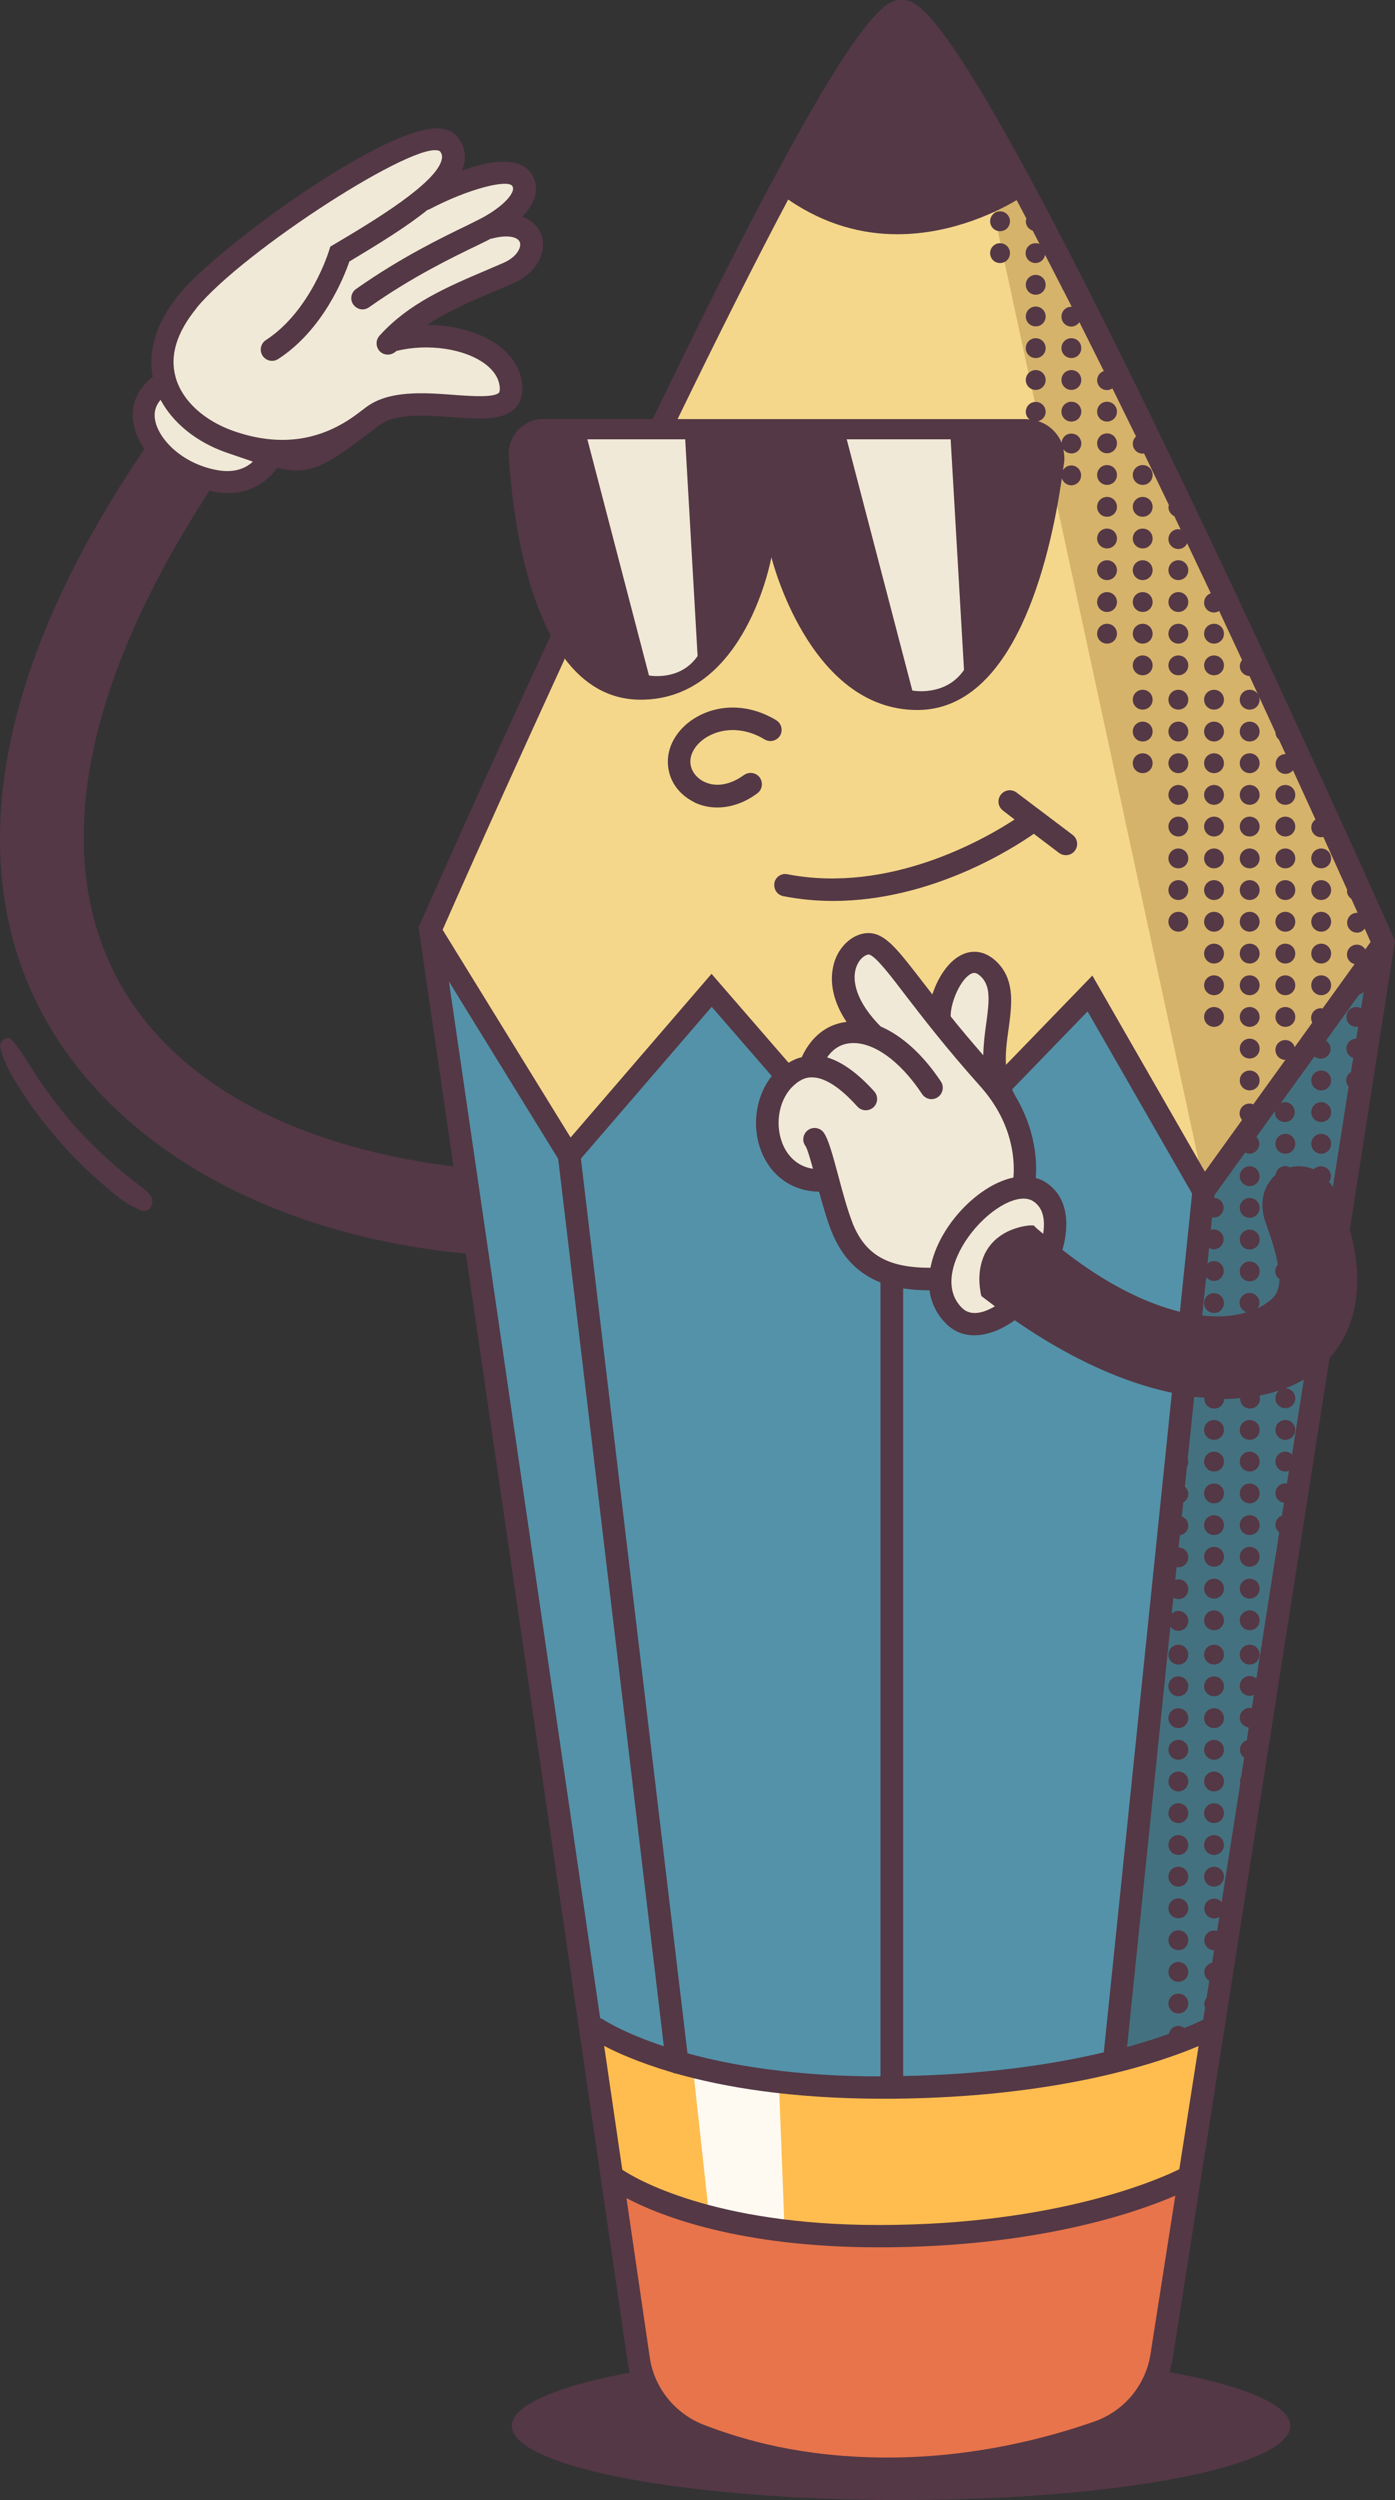 <?xml version="1.0" encoding="UTF-8"?><svg id="Layer_2" xmlns="http://www.w3.org/2000/svg" viewBox="0 0 73.15 131.06"><rect x="0" y="0" width="73.15" height="131.06" fill="#333333" stroke="none"/><defs><style>.cls-1{fill:#d6b36b;}.cls-1,.cls-2,.cls-3,.cls-4,.cls-5,.cls-6,.cls-7,.cls-8,.cls-9{stroke-width:0px;}.cls-2{fill:#e8744b;}.cls-3{fill:#f4d78b;}.cls-4{fill:#fefaf1;}.cls-5{fill:#44717f;}.cls-6{fill:#5492a9;}.cls-7{fill:#543845;}.cls-8{fill:#f0e9d7;}.cls-9{fill:#ffbd4f;}</style></defs><g id="Layer_1-2"><path class="cls-3" d="m72.52,49.37l-9.36,12.89-6.18-10.22-4.63,4.79-5.75,2.27-5.28-2.8-3.92-4.36-7.47,8.32-7.21-11.39.18-.71L41.08,9.68s3.08,2.61,6.76,2.02c3.68-.59,5.87-2.02,5.87-2.02l11.89,24.59,6.91,15.1Z"/><polygon class="cls-1" points="51.99 10.57 63.16 62.26 72.52 49.37 57.69 17.39 53.36 9.5 51.99 10.57"/><path class="cls-6" d="m63.68,106.47s-7.89,2.91-15.57,2.91-13.85-1.57-13.85-1.57l-3.29-1.63-8.56-57.17,7.61,11.75,7.39-8.81,3.92,4.36,11.03.53,4.85-4.63,5.96,10.06,9.17-12.37-8.65,56.58Z"/><polygon class="cls-5" points="72.1 50.08 63.16 62.26 58.49 107.95 63.68 106.47 72.1 50.08"/><ellipse class="cls-7" cx="47.25" cy="127.17" rx="20.41" ry="3.89"/><path class="cls-2" d="m62.31,114.4s-1.48,10.6-2.31,11.55c-.83.95-4.86,3.38-11.86,3.38s-12.22-1.42-13.53-3.03c-1.31-1.6-1.01-3.56-1.01-3.56l-1.36-8.42,30.08.07Z"/><path class="cls-9" d="m63.68,106.47l-1.36,7.93s-7.07,2.85-15.84,2.85-14.42-2.85-14.42-2.85l-1.07-7.88s5.52,3.03,16.11,3.03,16.58-3.08,16.58-3.08Z"/><polygon class="cls-4" points="40.84 109.05 41.14 116.88 37.16 115.93 36.33 108.34 40.84 109.05"/><path class="cls-8" d="m14.01,24.16s-.34,1.14-1.87,1.31-4.48-1.6-4.63-3.19c-.15-1.59.93-1.94.93-1.94l.12-.8s-.3-3.06,2.48-5.21c2.77-2.15,6.96-5.17,9.69-6.41,2.74-1.25,3.09.02,3,.82-.09.8-.67,1.25-.67,1.25,0,0,3.23-1.71,4.2-.47.98,1.25-1.25,2.11-1.25,2.11,0,0,1.8.09,1.91,1.22.11,1.13-3.2,2.02-4.45,2.98-1.25.96-2.71,1.89-2.71,1.89,0,0,4.18-.04,5.18,1.05,1,1.09,1.16,2.09.42,2.38-.73.29-4.38-.31-5.45.02-1.07.33-3.58,2.74-5.18,2.87-1.6.13-1.74.12-1.74.12Z"/><path class="cls-8" d="m55,65.68s.71-1.33.22-2.18c-.49-.85-1.42-1.09-1.42-1.09,0,0,.31-1.6-.42-3.27s-1.25-3.03-1.25-3.03c0,0,.65-3.74.2-4.61s-1.42-1.25-2.14-.56c-.71.69-.93,2.05-.93,2.05,0,0-3.07-3.67-4.03-3.36s-.85,2.05-.85,2.05l.91,2.34s-1.67-.11-2.36.78c-.69.89-.65,1.09-.65,1.09,0,0-.76.2-1.27,1.11-.51.91-1.36,1.8-.44,3.23.91,1.42,2.65,1.45,2.65,1.45,0,0,.44,3.45,2.34,4.47,1.89,1.02,3.69.93,3.69.93,0,0-.69,2.05,1.56,2.31,2.25.27,2.98-1.6,2.98-1.6l1.2-2.11Z"/><path class="cls-7" d="m69.28,45.52c.29,0,.52-.23.52-.52s-.23-.52-.52-.52-.52.23-.52.52.23.52.52.52Z"/><path class="cls-7" d="m69.28,47.18c.29,0,.52-.23.52-.52s-.23-.52-.52-.52-.52.23-.52.52.23.52.52.52Z"/><path class="cls-7" d="m69.28,48.84c.29,0,.52-.23.52-.52s-.23-.52-.52-.52-.52.23-.52.52.23.52.52.52Z"/><path class="cls-7" d="m69.28,50.51c.29,0,.52-.23.52-.52s-.23-.52-.52-.52-.52.23-.52.52.23.52.52.52Z"/><path class="cls-7" d="m69.28,52.17c.29,0,.52-.23.52-.52s-.23-.52-.52-.52-.52.23-.52.52.23.52.52.52Z"/><path class="cls-7" d="m69.28,56.12c-.29,0-.52.23-.52.52s.23.52.52.52.52-.23.52-.52-.23-.52-.52-.52Z"/><path class="cls-7" d="m69.28,57.78c-.29,0-.52.23-.52.52s.23.52.52.52.52-.23.52-.52-.23-.52-.52-.52Z"/><path class="cls-7" d="m69.28,59.44c-.29,0-.52.23-.52.52s.23.52.52.52.52-.23.52-.52-.23-.52-.52-.52Z"/><path class="cls-7" d="m67.4,42.19c.29,0,.52-.23.52-.52s-.23-.52-.52-.52-.52.23-.52.52.23.52.52.52Z"/><path class="cls-7" d="m67.4,43.85c.29,0,.52-.23.52-.52s-.23-.52-.52-.52-.52.23-.52.52.23.52.52.52Z"/><path class="cls-7" d="m67.4,45.52c.29,0,.52-.23.52-.52s-.23-.52-.52-.52-.52.23-.52.52.23.52.52.52Z"/><path class="cls-7" d="m67.4,47.18c.29,0,.52-.23.52-.52s-.23-.52-.52-.52-.52.23-.52.52.23.52.52.52Z"/><path class="cls-7" d="m67.4,48.84c.29,0,.52-.23.52-.52s-.23-.52-.52-.52-.52.23-.52.52.23.52.52.52Z"/><path class="cls-7" d="m67.4,50.51c.29,0,.52-.23.52-.52s-.23-.52-.52-.52-.52.23-.52.52.23.52.52.52Z"/><path class="cls-7" d="m67.4,52.17c.29,0,.52-.23.52-.52s-.23-.52-.52-.52-.52.23-.52.52.23.52.52.52Z"/><path class="cls-7" d="m67.4,53.83c.29,0,.52-.23.52-.52s-.23-.52-.52-.52-.52.23-.52.52.23.52.52.52Z"/><path class="cls-7" d="m67.4,59.44c-.29,0-.52.23-.52.52s.23.52.52.52.52-.23.52-.52-.23-.52-.52-.52Z"/><path class="cls-7" d="m65.53,37.2c.29,0,.52-.23.52-.52s-.23-.52-.52-.52-.52.23-.52.52.23.52.52.52Z"/><path class="cls-7" d="m65.53,38.87c.29,0,.52-.23.52-.52s-.23-.52-.52-.52-.52.23-.52.52.23.52.52.52Z"/><path class="cls-7" d="m65.53,40.53c.29,0,.52-.23.52-.52s-.23-.52-.52-.52-.52.23-.52.52.23.52.52.52Z"/><path class="cls-7" d="m65.53,42.19c.29,0,.52-.23.52-.52s-.23-.52-.52-.52-.52.23-.52.52.23.52.52.52Z"/><path class="cls-7" d="m65.53,43.85c.29,0,.52-.23.52-.52s-.23-.52-.52-.52-.52.23-.52.52.23.52.52.52Z"/><path class="cls-7" d="m65.53,45.52c.29,0,.52-.23.52-.52s-.23-.52-.52-.52-.52.23-.52.52.23.52.52.52Z"/><path class="cls-7" d="m65.53,47.18c.29,0,.52-.23.52-.52s-.23-.52-.52-.52-.52.23-.52.52.23.52.52.52Z"/><path class="cls-7" d="m65.53,48.84c.29,0,.52-.23.52-.52s-.23-.52-.52-.52-.52.23-.52.52.23.52.52.52Z"/><path class="cls-7" d="m65.53,50.51c.29,0,.52-.23.52-.52s-.23-.52-.52-.52-.52.23-.52.52.23.52.52.52Z"/><path class="cls-7" d="m65.53,52.17c.29,0,.52-.23.52-.52s-.23-.52-.52-.52-.52.23-.52.52.23.52.52.52Z"/><path class="cls-7" d="m65.53,53.83c.29,0,.52-.23.52-.52s-.23-.52-.52-.52-.52.23-.52.52.23.52.52.52Z"/><path class="cls-7" d="m65.53,55.49c.29,0,.52-.23.52-.52s-.23-.52-.52-.52-.52.23-.52.52.23.52.52.52Z"/><path class="cls-7" d="m65.53,57.16c.29,0,.52-.23.52-.52s-.23-.52-.52-.52-.52.23-.52.52.23.52.52.52Z"/><path class="cls-7" d="m63.66,37.2c.29,0,.52-.23.52-.52s-.23-.52-.52-.52-.52.23-.52.52.23.52.52.52Z"/><path class="cls-7" d="m63.66,38.87c.29,0,.52-.23.52-.52s-.23-.52-.52-.52-.52.23-.52.52.23.52.52.52Z"/><path class="cls-7" d="m63.66,40.53c.29,0,.52-.23.52-.52s-.23-.52-.52-.52-.52.23-.52.52.23.52.52.52Z"/><circle class="cls-7" cx="63.66" cy="41.67" r=".52"/><path class="cls-7" d="m63.66,43.85c.29,0,.52-.23.52-.52s-.23-.52-.52-.52-.52.23-.52.52.23.52.52.52Z"/><path class="cls-7" d="m63.66,45.52c.29,0,.52-.23.52-.52s-.23-.52-.52-.52-.52.23-.52.52.23.52.52.52Z"/><path class="cls-7" d="m63.66,47.18c.29,0,.52-.23.52-.52s-.23-.52-.52-.52-.52.23-.52.52.23.52.52.52Z"/><path class="cls-7" d="m63.66,48.84c.29,0,.52-.23.52-.52s-.23-.52-.52-.52-.52.23-.52.52.23.52.52.52Z"/><path class="cls-7" d="m63.66,50.51c.29,0,.52-.23.52-.52s-.23-.52-.52-.52-.52.23-.52.52.23.52.52.52Z"/><path class="cls-7" d="m63.66,52.17c.29,0,.52-.23.52-.52s-.23-.52-.52-.52-.52.23-.52.52.23.52.52.52Z"/><path class="cls-7" d="m63.66,53.83c.29,0,.52-.23.52-.52s-.23-.52-.52-.52-.52.23-.52.52.23.52.52.52Z"/><path class="cls-7" d="m61.79,37.2c.29,0,.52-.23.52-.52s-.23-.52-.52-.52-.52.23-.52.52.23.52.52.52Z"/><path class="cls-7" d="m61.79,38.87c.29,0,.52-.23.52-.52s-.23-.52-.52-.52-.52.23-.52.52.23.52.52.52Z"/><path class="cls-7" d="m61.79,40.53c.29,0,.52-.23.52-.52s-.23-.52-.52-.52-.52.23-.52.52.23.52.52.52Z"/><circle class="cls-7" cx="61.79" cy="41.67" r=".52"/><path class="cls-7" d="m61.79,43.85c.29,0,.52-.23.52-.52s-.23-.52-.52-.52-.52.23-.52.52.23.52.52.52Z"/><path class="cls-7" d="m61.79,45.52c.29,0,.52-.23.52-.52s-.23-.52-.52-.52-.52.23-.52.52.23.52.52.52Z"/><path class="cls-7" d="m61.79,47.18c.29,0,.52-.23.52-.52s-.23-.52-.52-.52-.52.23-.52.52.23.52.52.52Z"/><path class="cls-7" d="m61.79,48.84c.29,0,.52-.23.52-.52s-.23-.52-.52-.52-.52.23-.52.52.23.52.52.52Z"/><path class="cls-7" d="m59.92,37.2c.29,0,.52-.23.52-.52s-.23-.52-.52-.52-.52.23-.52.52.23.52.52.52Z"/><path class="cls-7" d="m59.92,38.87c.29,0,.52-.23.52-.52s-.23-.52-.52-.52-.52.23-.52.52.23.52.52.52Z"/><path class="cls-7" d="m59.92,40.53c.29,0,.52-.23.52-.52s-.23-.52-.52-.52-.52.23-.52.52.23.52.52.52Z"/><path class="cls-7" d="m63.66,33.74c.29,0,.52-.23.52-.52s-.23-.52-.52-.52-.52.23-.52.52.23.52.52.52Z"/><path class="cls-7" d="m63.66,35.4c.29,0,.52-.23.52-.52s-.23-.52-.52-.52-.52.23-.52.52.23.52.52.52Z"/><path class="cls-7" d="m61.79,30.41c.29,0,.52-.23.52-.52s-.23-.52-.52-.52-.52.23-.52.52.23.52.52.52Z"/><path class="cls-7" d="m61.79,32.08c.29,0,.52-.23.52-.52s-.23-.52-.52-.52-.52.23-.52.52.23.52.52.52Z"/><path class="cls-7" d="m61.79,33.74c.29,0,.52-.23.52-.52s-.23-.52-.52-.52-.52.23-.52.52.23.52.52.52Z"/><path class="cls-7" d="m61.79,35.4c.29,0,.52-.23.52-.52s-.23-.52-.52-.52-.52.23-.52.52.23.52.52.52Z"/><path class="cls-7" d="m59.92,25.42c.29,0,.52-.23.52-.52s-.23-.52-.52-.52-.52.23-.52.52.23.52.52.52Z"/><path class="cls-7" d="m59.92,27.09c.29,0,.52-.23.52-.52s-.23-.52-.52-.52-.52.23-.52.52.23.52.52.52Z"/><path class="cls-7" d="m59.92,28.75c.29,0,.52-.23.52-.52s-.23-.52-.52-.52-.52.23-.52.52.23.52.52.52Z"/><path class="cls-7" d="m59.92,30.41c.29,0,.52-.23.52-.52s-.23-.52-.52-.52-.52.23-.52.52.23.52.52.52Z"/><path class="cls-7" d="m59.92,32.08c.29,0,.52-.23.52-.52s-.23-.52-.52-.52-.52.23-.52.52.23.52.52.52Z"/><path class="cls-7" d="m59.92,33.74c.29,0,.52-.23.52-.52s-.23-.52-.52-.52-.52.23-.52.52.23.52.52.52Z"/><path class="cls-7" d="m59.92,35.4c.29,0,.52-.23.52-.52s-.23-.52-.52-.52-.52.23-.52.52.23.52.52.52Z"/><path class="cls-7" d="m58.05,22.1c.29,0,.52-.23.52-.52s-.23-.52-.52-.52-.52.23-.52.52.23.52.52.52Z"/><path class="cls-7" d="m58.05,23.76c.29,0,.52-.23.52-.52s-.23-.52-.52-.52-.52.23-.52.52.23.52.52.52Z"/><path class="cls-7" d="m58.05,25.42c.29,0,.52-.23.52-.52s-.23-.52-.52-.52-.52.23-.52.52.23.52.52.52Z"/><path class="cls-7" d="m58.05,27.09c.29,0,.52-.23.52-.52s-.23-.52-.52-.52-.52.23-.52.52.23.52.52.52Z"/><path class="cls-7" d="m58.05,28.75c.29,0,.52-.23.52-.52s-.23-.52-.52-.52-.52.23-.52.52.23.52.52.52Z"/><path class="cls-7" d="m58.05,30.41c.29,0,.52-.23.52-.52s-.23-.52-.52-.52-.52.23-.52.52.23.52.52.52Z"/><path class="cls-7" d="m58.05,32.08c.29,0,.52-.23.52-.52s-.23-.52-.52-.52-.52.23-.52.52.23.52.52.52Z"/><path class="cls-7" d="m58.05,33.74c.29,0,.52-.23.52-.52s-.23-.52-.52-.52-.52.23-.52.52.23.52.52.52Z"/><path class="cls-7" d="m56.18,18.77c.29,0,.52-.23.52-.52s-.23-.52-.52-.52-.52.23-.52.52.23.52.52.52Z"/><path class="cls-7" d="m56.18,20.44c.29,0,.52-.23.52-.52s-.23-.52-.52-.52-.52.23-.52.52.23.52.52.52Z"/><path class="cls-7" d="m56.18,21.06c-.29,0-.52.23-.52.52s.23.52.52.52.52-.23.52-.52-.23-.52-.52-.52Z"/><path class="cls-7" d="m54.31,14.41c-.29,0-.52.23-.52.52s.23.52.52.52.52-.23.52-.52-.23-.52-.52-.52Z"/><path class="cls-7" d="m54.31,16.07c-.29,0-.52.23-.52.52s.23.52.52.52.52-.23.52-.52-.23-.52-.52-.52Z"/><path class="cls-7" d="m54.31,17.73c-.29,0-.52.23-.52.52s.23.52.52.52.52-.23.52-.52-.23-.52-.52-.52Z"/><path class="cls-7" d="m54.31,19.4c-.29,0-.52.23-.52.52s.23.52.52.52.52-.23.52-.52-.23-.52-.52-.52Z"/><path class="cls-7" d="m52.44,11.08c-.29,0-.52.23-.52.52s.23.52.52.52.52-.23.52-.52-.23-.52-.52-.52Z"/><path class="cls-7" d="m52.44,12.75c-.29,0-.52.23-.52.52s.23.52.52.52.52-.23.52-.52-.23-.52-.52-.52Z"/><path class="cls-7" d="m65.53,86.22c-.29,0-.52.23-.52.52s.23.52.52.52.52-.23.52-.52-.23-.52-.52-.52Z"/><path class="cls-7" d="m63.66,86.22c-.29,0-.52.23-.52.52s.23.52.52.52.52-.23.52-.52-.23-.52-.52-.52Z"/><path class="cls-7" d="m63.66,87.88c-.29,0-.52.23-.52.52s.23.52.52.52.52-.23.52-.52-.23-.52-.52-.52Z"/><path class="cls-7" d="m63.66,89.55c-.29,0-.52.23-.52.52s.23.52.52.52.52-.23.52-.52-.23-.52-.52-.52Z"/><path class="cls-7" d="m63.66,91.21c-.29,0-.52.23-.52.52s.23.52.52.52.52-.23.52-.52-.23-.52-.52-.52Z"/><path class="cls-7" d="m63.66,92.87c-.29,0-.52.23-.52.52s.23.52.52.52.52-.23.52-.52-.23-.52-.52-.52Z"/><path class="cls-7" d="m63.66,94.53c-.29,0-.52.23-.52.52s.23.52.52.52.52-.23.52-.52-.23-.52-.52-.52Z"/><path class="cls-7" d="m63.66,96.2c-.29,0-.52.23-.52.52s.23.52.52.52.52-.23.52-.52-.23-.52-.52-.52Z"/><path class="cls-7" d="m63.66,97.86c-.29,0-.52.23-.52.52s.23.52.52.52.52-.23.52-.52-.23-.52-.52-.52Z"/><path class="cls-7" d="m61.79,86.22c-.29,0-.52.23-.52.52s.23.52.52.52.52-.23.52-.52-.23-.52-.52-.52Z"/><path class="cls-7" d="m61.79,87.88c-.29,0-.52.23-.52.52s.23.52.52.52.52-.23.52-.52-.23-.52-.52-.52Z"/><path class="cls-7" d="m61.79,89.55c-.29,0-.52.23-.52.52s.23.52.52.52.52-.23.52-.52-.23-.52-.52-.52Z"/><path class="cls-7" d="m61.79,91.21c-.29,0-.52.23-.52.52s.23.52.52.52.52-.23.52-.52-.23-.52-.52-.52Z"/><path class="cls-7" d="m61.79,92.87c-.29,0-.52.23-.52.52s.23.52.52.52.52-.23.52-.52-.23-.52-.52-.52Z"/><path class="cls-7" d="m61.79,94.53c-.29,0-.52.23-.52.52s.23.52.52.52.52-.23.52-.52-.23-.52-.52-.52Z"/><path class="cls-7" d="m61.79,96.2c-.29,0-.52.23-.52.52s.23.52.52.52.52-.23.52-.52-.23-.52-.52-.52Z"/><path class="cls-7" d="m61.79,97.86c-.29,0-.52.23-.52.52s.23.52.52.52.52-.23.52-.52-.23-.52-.52-.52Z"/><path class="cls-7" d="m61.79,99.52c-.29,0-.52.23-.52.52s.23.52.52.52.52-.23.52-.52-.23-.52-.52-.52Z"/><path class="cls-7" d="m61.79,101.19c-.29,0-.52.23-.52.52s.23.52.52.52.52-.23.52-.52-.23-.52-.52-.52Z"/><path class="cls-7" d="m61.79,102.85c-.29,0-.52.23-.52.52s.23.52.52.52.52-.23.52-.52-.23-.52-.52-.52Z"/><path class="cls-7" d="m61.79,104.51c-.29,0-.52.23-.52.52s.23.52.52.52.52-.23.52-.52-.23-.52-.52-.52Z"/><path class="cls-7" d="m67.4,73.82c.29,0,.52-.23.52-.52s-.23-.52-.52-.52-.52.23-.52.52.23.52.52.52Z"/><path class="cls-7" d="m67.4,75.48c.29,0,.52-.23.52-.52s-.23-.52-.52-.52-.52.23-.52.52.23.52.52.52Z"/><path class="cls-7" d="m65.53,61.14c-.29,0-.52.23-.52.52s.23.52.52.52.52-.23.52-.52-.23-.52-.52-.52Z"/><path class="cls-7" d="m65.53,62.8c-.29,0-.52.23-.52.52s.23.52.52.52.52-.23.52-.52-.23-.52-.52-.52Z"/><path class="cls-7" d="m65.53,64.46c-.29,0-.52.23-.52.52s.23.52.52.52.52-.23.52-.52-.23-.52-.52-.52Z"/><path class="cls-7" d="m65.53,66.13c-.29,0-.52.23-.52.52s.23.52.52.52.52-.23.52-.52-.23-.52-.52-.52Z"/><path class="cls-7" d="m65.53,74.44c-.29,0-.52.23-.52.52s.23.52.52.52.52-.23.52-.52-.23-.52-.52-.52Z"/><path class="cls-7" d="m65.53,76.1c-.29,0-.52.23-.52.52s.23.52.52.52.52-.23.52-.52-.23-.52-.52-.52Z"/><path class="cls-7" d="m65.53,77.77c-.29,0-.52.23-.52.52s.23.52.52.52.52-.23.52-.52-.23-.52-.52-.52Z"/><path class="cls-7" d="m65.53,79.43c-.29,0-.52.23-.52.52s.23.52.52.52.52-.23.52-.52-.23-.52-.52-.52Z"/><path class="cls-7" d="m65.53,81.09c-.29,0-.52.23-.52.52s.23.52.52.52.52-.23.52-.52-.23-.52-.52-.52Z"/><path class="cls-7" d="m65.53,82.76c-.29,0-.52.23-.52.52s.23.52.52.52.52-.23.52-.52-.23-.52-.52-.52Z"/><path class="cls-7" d="m65.53,84.42c-.29,0-.52.23-.52.52s.23.52.52.52.52-.23.52-.52-.23-.52-.52-.52Z"/><path class="cls-7" d="m63.66,67.79c-.29,0-.52.23-.52.52s.23.52.52.52.52-.23.52-.52-.23-.52-.52-.52Z"/><path class="cls-7" d="m63.66,74.44c-.29,0-.52.23-.52.52s.23.52.52.52.52-.23.52-.52-.23-.52-.52-.52Z"/><path class="cls-7" d="m63.66,76.1c-.29,0-.52.23-.52.52s.23.52.52.52.52-.23.52-.52-.23-.52-.52-.52Z"/><path class="cls-7" d="m63.66,77.77c-.29,0-.52.23-.52.52s.23.52.52.52.52-.23.52-.52-.23-.52-.52-.52Z"/><path class="cls-7" d="m63.66,79.43c-.29,0-.52.23-.52.52s.23.52.52.52.52-.23.52-.52-.23-.52-.52-.52Z"/><path class="cls-7" d="m63.66,81.09c-.29,0-.52.23-.52.52s.23.52.52.52.52-.23.52-.52-.23-.52-.52-.52Z"/><path class="cls-7" d="m63.66,82.76c-.29,0-.52.23-.52.52s.23.52.52.52.52-.23.52-.52-.23-.52-.52-.52Z"/><path class="cls-7" d="m63.66,84.42c-.29,0-.52.23-.52.52s.23.52.52.52.52-.23.52-.52-.23-.52-.52-.52Z"/><path class="cls-7" d="m70.79,64.4l2.36-15.08-.07-.16c-.05-.12-5.5-12.35-11.31-24.42C49.87,0,48.13,0,47.29,0s-2.47,0-13.06,21.96h-5.72c-1.06,0-1.9.89-1.83,1.95.15,2.4.65,6.5,2.2,9.4-3.86,8.34-6.82,15.05-6.86,15.14l-.07.16.02.17h0s0,0,0,0l1.81,12.37c-8.91-1.12-15.27-4.81-17.94-10.47-3.05-6.48-1.27-15.11,5.15-24.96.11.02.22.06.33.08.22.03.42.05.62.05,1.33,0,2.19-.73,2.59-1.32.37.08.7.13,1.01.13,1.18,0,2.05-.62,3.95-2.06l.41-.31c.84-.64,2.43-.52,3.82-.42,1.4.1,2.61.19,3.26-.44.2-.19.43-.54.41-1.11-.03-.86-.46-1.61-1.24-2.2-.94-.7-2.33-1.08-3.75-1.09,1.08-.71,2.32-1.25,3.61-1.79l.87-.37c1.37-.6,1.8-1.74,1.51-2.56-.14-.39-.47-.76-1.01-.95.3-.3.54-.65.66-1.02.12-.41.08-.81-.13-1.17-.6-1.01-2.2-.76-3.68-.23.05-.13.09-.26.12-.39.09-.49-.03-.96-.35-1.36-.17-.21-.5-.46-1.1-.46h-.01c-2.9,0-11.46,6.22-13.48,8.68-1.46,1.78-1.6,3.3-1.4,4.35-.83.63-1.2,1.53-.99,2.53.09.43.28.85.55,1.25C-1.87,37.45-.78,46.87,1.81,52.33c3.5,7.38,11.94,12.36,22.62,13.39l8.47,58.03c.29,2.02,1.67,3.74,3.6,4.48,2.12.82,5.59,1.79,10.08,1.79s8.67-1.07,11.21-1.96c1.97-.69,3.39-2.4,3.71-4.46l8.22-52.41c1.47-1.64,1.83-4.04,1.05-6.76,0-.01,0-.02.01-.03ZM10.3,16.15c2.48-3.02,11.67-8.93,12.77-8.22.1.12.13.25.1.4-.23,1.25-3.62,3.28-5.65,4.48l-.2.12-.07.22s-.95,3.15-3.31,4.68c-.27.18-.35.54-.17.82.18.27.54.35.82.17,2.36-1.53,3.45-4.3,3.73-5.11,1.58-.95,3.03-1.84,4.1-2.71.03,0,.05,0,.08-.02,2.15-1.13,4.16-1.59,4.37-1.22.03.06.05.12.02.23-.13.45-.9,1.09-1.86,1.56l-.48.24c-1.41.68-3.55,1.72-5.88,3.36-.27.19-.33.56-.14.82.12.16.3.25.48.25.12,0,.24-.04.34-.11,2.25-1.59,4.34-2.6,5.71-3.26l.49-.24c.05-.03.12-.06.19-.1.01,0,.03,0,.04,0,.89-.24,1.39-.07,1.48.19.09.25-.13.76-.86,1.08l-.86.37c-2.11.9-4.11,1.75-5.64,3.45-.22.24-.2.62.04.84.11.1.25.15.4.15.16,0,.32-.07.44-.19,1.63-.41,3.58-.13,4.66.68.49.37.75.8.77,1.29,0,.16-.04.2-.05.22-.27.26-1.43.18-2.36.11-1.6-.12-3.42-.25-4.62.66l-.41.31q-2.89,2.19-6.51.93c-1.57-.55-2.71-1.6-3.05-2.82-.32-1.13.05-2.35,1.1-3.63Zm-1.88,4.81c.65,1.21,1.87,2.21,3.44,2.76.53.18.99.34,1.4.48-.32.3-.88.6-1.78.46-1.82-.29-3.12-1.55-3.34-2.6-.09-.42.01-.78.27-1.09Zm21.18,13.55c.98,1.31,2.28,2.17,4,2.17,5.52,0,6.85-7.47,6.85-7.47,0,0,1.96,8.01,7.65,8.01,5.06,0,6.93-7.7,7.58-12.15.06.21.26.37.49.37.29,0,.52-.23.52-.52s-.23-.52-.52-.52c-.18,0-.34.1-.43.25.02-.14.04-.29.06-.42.03-.23,0-.46-.04-.68.09.13.24.22.42.22.29,0,.52-.23.52-.52s-.23-.52-.52-.52-.5.22-.51.49c-.22-.54-.66-.96-1.23-1.14.22-.06.39-.25.39-.49,0-.29-.23-.52-.52-.52s-.52.23-.52.52c0,.17.08.31.2.4-.06,0-.12-.02-.18-.02h-18.28c2.11-4.34,4.08-8.27,5.8-11.51,1.96,1.35,3.94,1.82,5.72,1.82,2.99,0,5.42-1.29,6.26-1.79.17.31.34.65.51.97-.01.05-.03.09-.03.14,0,.23.15.42.36.49.12.23.24.46.36.7-.06-.03-.13-.04-.21-.04-.29,0-.52.23-.52.52s.23.52.52.52c.25,0,.46-.19.5-.43.29.56.58,1.13.88,1.71.02.06.05.12.09.17.14.28.28.55.43.84,0,0-.01,0-.02,0-.29,0-.52.23-.52.52s.23.52.52.52c.18,0,.33-.1.42-.23.42.83.84,1.68,1.28,2.56-.2.07-.35.26-.35.48,0,.29.23.52.52.52.11,0,.2-.04.28-.09.41.83.82,1.67,1.24,2.52-.1.09-.17.23-.17.38,0,.29.23.52.52.52.03,0,.05-.01.07-.01.43.89.86,1.79,1.3,2.7,0,.04-.02.08-.02.12,0,.21.13.39.31.47.11.23.22.46.33.7-.04,0-.08-.02-.12-.02-.29,0-.52.23-.52.52s.23.52.52.52c.21,0,.38-.12.46-.3.41.86.82,1.73,1.24,2.62-.2.07-.35.26-.35.49,0,.29.23.52.52.52.1,0,.19-.04.27-.08.4.85.8,1.71,1.2,2.57-.07.09-.12.2-.12.32,0,.28.23.51.51.52.45.98.91,1.96,1.36,2.95,0,.15.07.29.18.38.12.25.23.51.35.76,0,0,0,0,0,0-.29,0-.52.23-.52.52s.23.52.52.52c.16,0,.3-.08.39-.19.39.86.79,1.72,1.18,2.58-.13.09-.22.24-.22.41,0,.29.23.52.52.52.04,0,.08-.01.11-.02.42.92.83,1.85,1.25,2.77,0,.02-.01.04-.01.06,0,.18.09.32.23.42.11.24.22.49.33.73-.01,0-.02,0-.03,0-.29,0-.52.23-.52.52s.23.52.52.52c.17,0,.31-.08.4-.21.1.23.21.46.31.7l-.28.39c-.09-.15-.25-.25-.44-.25-.29,0-.52.23-.52.52,0,.25.17.44.4.5l-1.68,2.33s-.05-.02-.08-.02c-.29,0-.52.23-.52.52,0,.09.03.16.06.24l-.92,1.28c-.06-.21-.25-.37-.49-.37-.29,0-.52.23-.52.52s.23.52.52.52c0,0,0,0,0,0l-1.68,2.33c-.06-.03-.13-.04-.2-.04-.29,0-.52.23-.52.52,0,.13.05.24.13.34l-1.95,2.71-5.9-10.28-4.53,4.68c-.04-.63.05-1.28.14-1.9.16-1.2.33-2.43-.5-3.37-.54-.61-1.22-.81-1.87-.54-.77.32-1.34,1.23-1.63,2.12-.16-.21-.33-.43-.48-.62-1.15-1.49-1.78-2.32-2.49-2.54-.68-.21-1.47.17-1.93.93-.26.42-.85,1.79.4,3.67-1.04.12-1.86.78-2.35,1.85-.24.05-.47.16-.69.29l-4.04-4.66-7.39,8.58-6.71-10.89c2.08-4.72,4.25-9.51,6.38-14.15Zm10.44,26.12c.57,1.16,1.64,1.83,2.91,1.84.2.72.41,1.47.63,2.03.6,1.52,1.53,2.31,2.59,2.73v41.62c-4.45,0-7.78-.57-10.12-1.21l-5.59-46.9,6.86-7.96,3.15,3.63c-.9,1.13-1.1,2.84-.43,4.22Zm4.65,3.44c-.25-.64-.51-1.59-.73-2.42-.34-1.28-.54-1.96-.77-2.28-.19-.26-.57-.32-.83-.12-.26.2-.32.57-.12.83.09.13.24.65.39,1.19-.88-.13-1.32-.74-1.52-1.14-.5-1.03-.32-2.37.41-3.13.35-.36.71-.54,1.08-.52.96.01,1.98,1.11,2.36,1.53.22.24.59.26.84.04.24-.22.26-.59.04-.84-.6-.66-1.47-1.48-2.47-1.78.26-.37.63-.68,1.18-.74,1.18-.13,2.63.89,3.8,2.66.11.17.3.27.49.27.11,0,.23-.03.33-.1.27-.18.35-.55.17-.82-.94-1.42-2.05-2.41-3.16-2.89-1.46-1.47-1.56-2.69-1.17-3.35.21-.35.49-.44.57-.42.35.11,1.04,1,1.9,2.13.9,1.17,2.14,2.78,3.9,4.75,1.81,2.01,1.83,4.04,1.76,4.81-1.12.23-2.3,1.11-3.14,2.19-.66.85-1.05,1.72-1.21,2.54-2.25,0-3.43-.68-4.1-2.38Zm5.16-10.79c-.01-.75.54-2.01,1.11-2.25.08-.03.24-.1.54.23.45.51.37,1.25.21,2.43-.07.5-.14,1.06-.15,1.63-.64-.74-1.22-1.42-1.71-2.04Zm1.56,14.45l.05.21.17.13c.18.14.36.27.54.41-.51.3-1.23.57-1.72.09-1.08-1.06-.42-2.78.48-3.93,1.06-1.36,2.51-2.12,3.23-1.68.62.38.63,1.15.54,1.72-.11-.09-.21-.18-.32-.27l-.18-.17h-.25c-.06.02-1.36.1-2.1,1.14-.73,1.02-.44,2.3-.43,2.35Zm-4.05-.19c.44.07.89.1,1.34.1.01,0,.03,0,.04,0,.09.67.39,1.28.89,1.77.44.43.95.59,1.46.59.79,0,1.57-.39,2.12-.79,3,2.08,5.8,3.29,8.24,3.8l-3.57,34.58c-2.58.61-6.1,1.16-10.52,1.24v-41.29Zm14.52,1.23c-1.82-.45-3.94-1.49-6.17-3.25.21-.72.6-2.64-.94-3.58-.15-.09-.3-.14-.46-.19.07-.83.01-2.51-1.09-4.33,0,0,0,0,0-.01-.06-.1-.1-.2-.15-.3l3.96-4.09,5.48,9.55-.64,6.21Zm-30.41,37.02l-7.93-54.34,5.73,9.3,5.54,46.52c-2.15-.71-3.16-1.39-3.18-1.4-.05-.04-.11-.05-.16-.07Zm28.86,17.62c-.26,1.63-1.38,2.98-2.94,3.53-2.45.86-6.32,1.89-10.82,1.89s-7.62-.93-9.65-1.71c-1.53-.59-2.62-1.95-2.85-3.55l-1.22-8.34c1.78.94,5.94,2.58,13.23,2.58,8.3,0,13.52-1.83,15.55-2.71l-1.3,8.3Zm1.52-9.7c-.98.49-6.4,2.93-15.77,2.93-8.69,0-12.78-2.45-13.45-2.9l-.95-6.49c.68.36,1.84.88,3.56,1.39.07.03.14.06.21.06,2.46.7,6.01,1.32,10.83,1.32.15,0,.29,0,.44,0,.01,0,.02,0,.04,0,.02,0,.03,0,.04,0,8.71-.07,14.03-1.9,16.05-2.76l-1.01,6.45Zm5.88-37.48c-.09-.08-.2-.13-.33-.13-.29,0-.52.23-.52.52s.23.52.52.52c.07,0,.13-.02.19-.04l-.11.68s-.05-.02-.08-.02c-.29,0-.52.23-.52.52,0,.26.2.47.45.5l-.11.67c-.2.07-.34.26-.34.48,0,.17.08.31.2.4l-.18,1.17s-.02.06-.02.09c0,0,0,0,0,.01l-1,6.4c-.09-.09-.21-.14-.35-.14-.29,0-.52.23-.52.52s.23.52.52.52c.08,0,.15-.02.22-.05l-.11.7s-.07-.02-.11-.02c-.29,0-.52.23-.52.52,0,.27.21.48.47.51l-.1.67c-.21.07-.36.26-.36.49,0,.17.09.32.22.42l-.16,1.01c-.04.07-.06.15-.06.24,0,.03.01.05.02.08l-.98,6.24c-.1-.11-.23-.18-.39-.18-.29,0-.52.23-.52.52s.23.52.52.52c.1,0,.19-.04.27-.08l-.12.74s-.1-.03-.15-.03c-.29,0-.52.23-.52.52s.23.51.51.52l-.1.65c-.23.05-.41.25-.41.5,0,.19.11.35.26.44l-.14.9c-.07.09-.12.2-.12.32,0,.07.01.14.04.2l-.1.63c-.17.08-.5.24-.99.43-.09-.07-.19-.11-.31-.11-.25,0-.45.18-.5.42-.59.21-1.32.45-2.19.69l2.27-22.04c.09.13.24.22.42.22.29,0,.52-.23.52-.52s-.23-.52-.52-.52c-.13,0-.25.05-.35.14l.09-.84c.08.05.16.08.26.08.29,0,.52-.23.52-.52s-.23-.52-.52-.52c-.06,0-.11.02-.16.03l.07-.68s.06.02.09.02c.29,0,.52-.23.52-.52s-.23-.51-.51-.52l.07-.64c.25-.04.44-.24.44-.5,0-.22-.14-.41-.34-.48l.08-.74c.16-.09.26-.25.26-.44,0-.16-.07-.29-.18-.39l.11-1.03c.04-.08.07-.16.07-.25,0-.06-.02-.11-.03-.16l.34-3.26c.19.02.36.02.54.04,0,.02-.01.03-.01.05,0,.29.23.52.52.52s.51-.22.52-.5c0,0,.02,0,.03,0,.28,0,.55-.03.81-.05,0,0,0,.02,0,.03,0,.29.23.52.52.52s.52-.23.52-.52c0-.06-.02-.11-.03-.16.88-.17,1.67-.45,2.33-.84l-.62,3.93Zm1.98-14.3c.05-.08.08-.17.08-.27,0-.29-.23-.52-.52-.52-.15,0-.28.06-.38.16-.41-.18-.85-.21-1.26-.1-.07-.04-.15-.07-.24-.07-.27,0-.48.21-.51.47-.59.52-.9,1.42-.51,2.5.3.83.53,1.56.64,2.19-.09.09-.14.22-.14.35,0,.17.09.32.22.41,0,.44-.13.8-.39,1.04-.22.2-.48.36-.76.5.06-.08.1-.18.1-.29,0-.29-.23-.52-.52-.52s-.52.23-.52.52c0,.24.16.43.38.49-.67.2-1.45.28-2.34.17l.21-2.01c.1.12.24.2.4.2.29,0,.52-.23.52-.52s-.23-.52-.52-.52c-.13,0-.24.05-.33.13l.08-.82c.07.04.15.07.24.07.29,0,.52-.23.52-.52s-.23-.52-.52-.52c-.05,0-.1.02-.15.03l.07-.67s.05.02.08.02c.29,0,.52-.23.52-.52s-.22-.5-.49-.51l.02-.16,1.6-2.22c.07.03.14.06.22.06.29,0,.52-.23.52-.52,0-.14-.06-.27-.15-.36l.99-1.38s-.02.05-.02.08c0,.29.23.52.52.52s.52-.23.52-.52-.23-.52-.52-.52c-.08,0-.16.02-.22.06l1.78-2.46c.09.07.2.12.32.12.29,0,.52-.23.52-.52,0-.18-.1-.33-.24-.43l1.74-2.41c.1-.03.18-.08.24-.16l-.14.88c-.08-.04-.16-.07-.25-.07-.29,0-.52.23-.52.52s.23.52.52.52c.04,0,.07-.01.1-.02l-.1.64s0,0,0,0c-.29,0-.52.23-.52.52,0,.23.15.42.36.49l-.12.74c-.15.09-.25.25-.25.43,0,.13.05.24.13.33l-.83,5.27c-.07-.11-.14-.21-.22-.31Z"/><path class="cls-7" d="m40.61,46.29c-.06.32.15.63.47.69.88.17,1.75.25,2.6.25,5.22,0,9.54-2.83,10.53-3.52l1.32,1c.11.08.23.12.36.12.18,0,.36-.08.47-.23.2-.26.15-.63-.11-.83l-2.94-2.22c-.26-.2-.63-.15-.83.11-.2.26-.15.63.11.83l.61.47c-1.54,1.01-6.55,3.91-11.91,2.87-.32-.07-.63.15-.69.47Z"/><path class="cls-7" d="m36.37,42.04c.39.2.81.29,1.25.29.7,0,1.43-.25,2.09-.74.26-.19.32-.56.13-.83-.19-.26-.56-.32-.83-.13-.73.53-1.49.65-2.11.34-.43-.22-.7-.62-.7-1.05,0-.49.36-1,.93-1.32.88-.49,1.99-.43,2.96.16.28.17.64.08.81-.19.17-.28.08-.64-.19-.81-1.34-.82-2.89-.89-4.15-.19-.95.53-1.54,1.43-1.54,2.35s.51,1.68,1.34,2.11Z"/><path class="cls-7" d="m6.86,61.79c-.37-.29-.73-.59-1.07-.9-.68-.61-1.33-1.25-1.94-1.94-.59-.67-1.12-1.38-1.64-2.11-.53-.76-.97-1.59-1.56-2.3-.26-.31-.72.03-.64.37.22.91.77,1.77,1.28,2.54.52.8,1.12,1.57,1.75,2.29.61.71,1.27,1.38,1.97,2,.71.63,1.49,1.37,2.39,1.71.49.19.76-.48.47-.81-.29-.33-.67-.58-1.02-.85Z"/><path class="cls-8" d="m49.86,23.03h-5.46l3.44,13.17s1.74.34,2.71-1.08l-.7-12.09Z"/><path class="cls-8" d="m30.8,23.03l3.23,12.38s1.63.32,2.55-1.02l-.65-11.36h-5.13Z"/></g></svg>